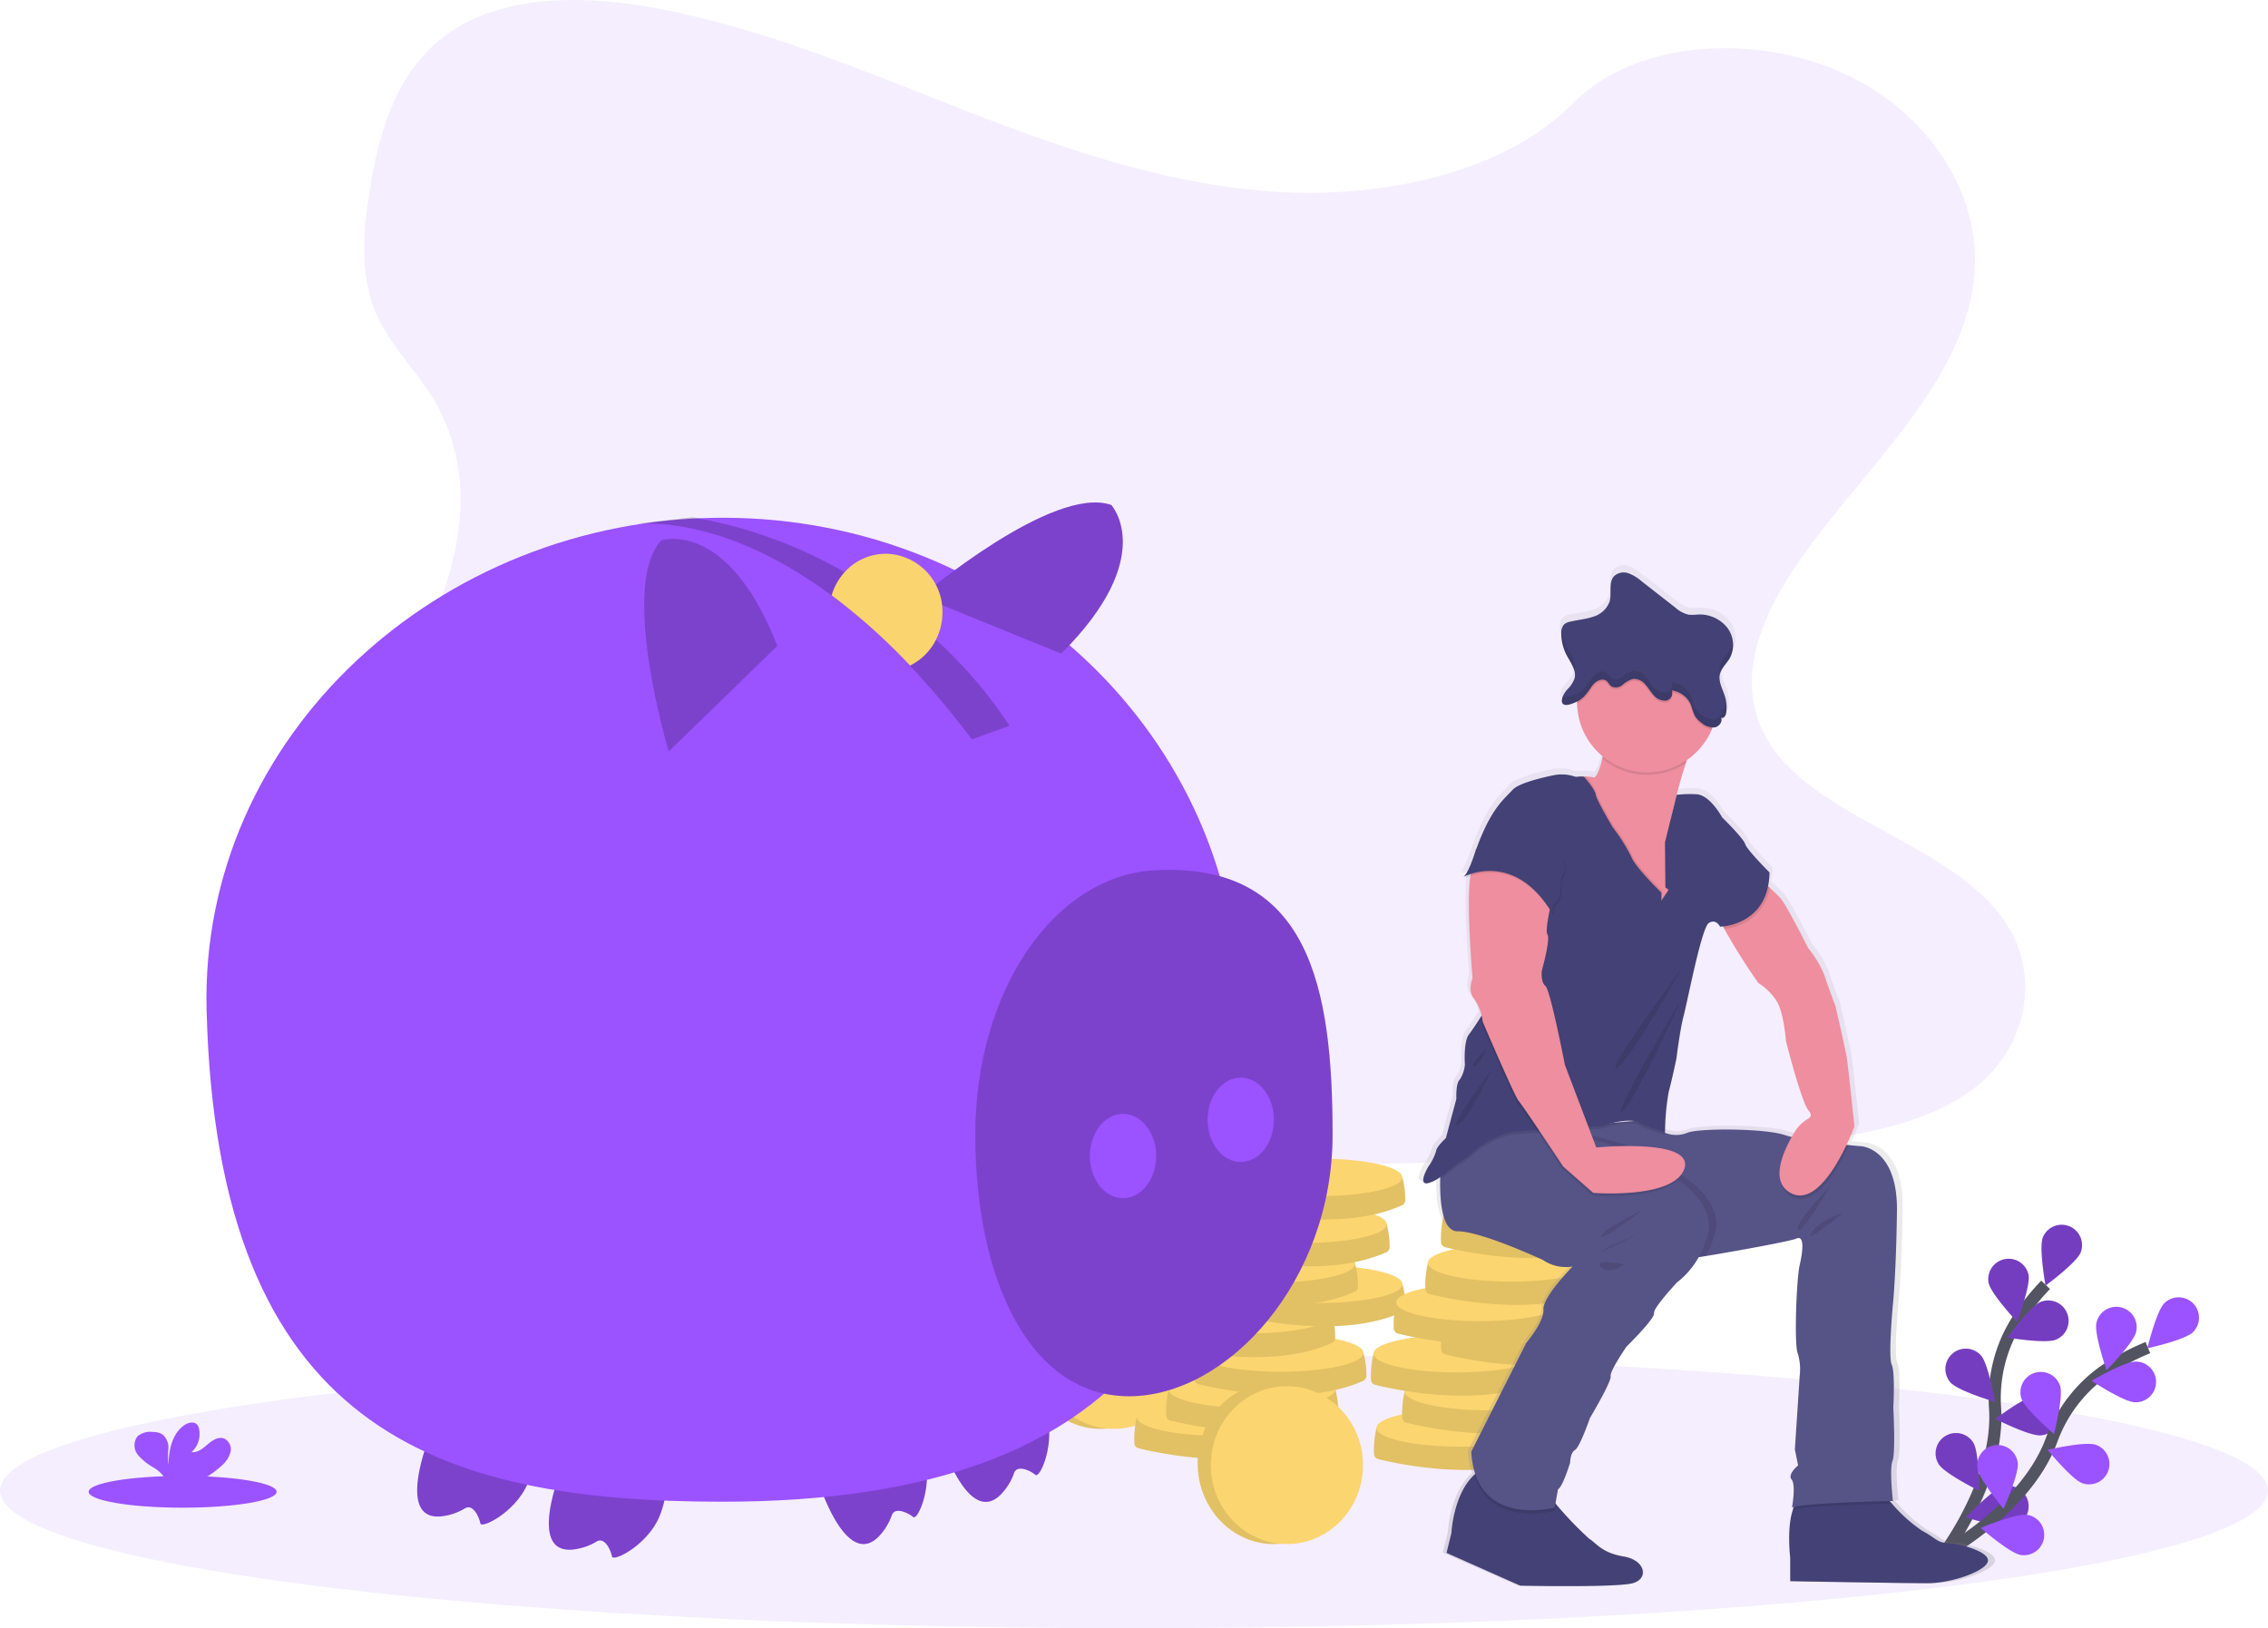 <svg id="undraw_Savings_dwkw" xmlns="http://www.w3.org/2000/svg" xmlns:xlink="http://www.w3.org/1999/xlink" width="374.51" height="268.93" viewBox="0 0 374.51 268.93">
  <defs>
    <linearGradient id="linear-gradient" x1="0.5" y1="1" x2="0.5" gradientUnits="objectBoundingBox">
      <stop offset="0" stop-color="gray" stop-opacity="0.251"/>
      <stop offset="0.535" stop-color="gray" stop-opacity="0.122"/>
      <stop offset="1" stop-color="gray" stop-opacity="0.102"/>
    </linearGradient>
  </defs>
  <ellipse id="Ellipse_31" data-name="Ellipse 31" cx="187.255" cy="22.73" rx="187.255" ry="22.73" transform="translate(0 223.471)" fill="#9b52ff" opacity="0.1"/>
  <path id="Path_582" data-name="Path 582" d="M997.486,726.994s9.753-12.41,8.964-24.724a23.913,23.913,0,0,1,3.764-14.652,40.221,40.221,0,0,1,4.583-5.754" transform="translate(-677.007 -469.652)" fill="none" stroke="#535461" stroke-miterlimit="10" stroke-width="2"/>
  <path id="Path_583" data-name="Path 583" d="M1047.443,654.451c-.688,1.724.439,7.967.439,7.967s5.115-3.753,5.8-5.476a3.36,3.36,0,0,0-6.241-2.49Z" transform="translate(-710.104 -450.081)" fill="#9b52ff"/>
  <path id="Path_584" data-name="Path 584" d="M1020.951,673.066c.36,1.82,4.7,6.449,4.7,6.449s2.254-5.93,1.894-7.75a3.36,3.36,0,0,0-6.592,1.3Z" transform="translate(-692.579 -461.199)" fill="#9b52ff"/>
  <path id="Path_585" data-name="Path 585" d="M1000.617,718.971c1.229,1.39,7.311,3.2,7.311,3.2s-1.048-6.257-2.277-7.647a3.36,3.36,0,1,0-5.034,4.452Z" transform="translate(-678.529 -490.628)" fill="#9b52ff"/>
  <path id="Path_586" data-name="Path 586" d="M995.435,760.182c.977,1.578,6.666,4.385,6.666,4.385s.024-6.344-.952-7.922a3.36,3.36,0,1,0-5.714,3.537Z" transform="translate(-675.307 -518.357)" fill="#9b52ff"/>
  <path id="Path_587" data-name="Path 587" d="M1038.455,696.272c-1.715.708-7.971-.346-7.971-.346s3.693-5.158,5.408-5.866a3.36,3.36,0,1,1,2.563,6.212Z" transform="translate(-698.966 -475.002)" fill="#9b52ff"/>
  <path id="Path_588" data-name="Path 588" d="M1031.939,742.841c-1.849.162-7.5-2.715-7.5-2.715s5.067-3.817,6.916-3.979a3.36,3.36,0,1,1,.587,6.694Z" transform="translate(-694.942 -505.766)" fill="#9b52ff"/>
  <path id="Path_589" data-name="Path 589" d="M1017.726,787.768c-1.795.472-7.853-1.409-7.853-1.409s4.349-4.618,6.144-5.09a3.36,3.36,0,0,1,1.709,6.5Z" transform="translate(-685.25 -535.729)" fill="#9b52ff"/>
  <path id="Path_590" data-name="Path 590" d="M1047.443,654.451c-.688,1.724.439,7.967.439,7.967s5.115-3.753,5.8-5.476a3.36,3.36,0,0,0-6.241-2.49Z" transform="translate(-710.104 -450.081)" opacity="0.25"/>
  <path id="Path_591" data-name="Path 591" d="M1020.951,673.066c.36,1.82,4.7,6.449,4.7,6.449s2.254-5.93,1.894-7.75a3.36,3.36,0,0,0-6.592,1.3Z" transform="translate(-692.579 -461.199)" opacity="0.25"/>
  <path id="Path_592" data-name="Path 592" d="M1000.617,718.971c1.229,1.39,7.311,3.2,7.311,3.2s-1.048-6.257-2.277-7.647a3.36,3.36,0,1,0-5.034,4.452Z" transform="translate(-678.529 -490.628)" opacity="0.25"/>
  <path id="Path_593" data-name="Path 593" d="M995.435,760.182c.977,1.578,6.666,4.385,6.666,4.385s.024-6.344-.952-7.922a3.36,3.36,0,1,0-5.714,3.537Z" transform="translate(-675.307 -518.357)" opacity="0.25"/>
  <path id="Path_594" data-name="Path 594" d="M1038.455,696.272c-1.715.708-7.971-.346-7.971-.346s3.693-5.158,5.408-5.866a3.36,3.36,0,1,1,2.563,6.212Z" transform="translate(-698.966 -475.002)" opacity="0.25"/>
  <path id="Path_595" data-name="Path 595" d="M1031.939,742.841c-1.849.162-7.5-2.715-7.5-2.715s5.067-3.817,6.916-3.979a3.36,3.36,0,1,1,.587,6.694Z" transform="translate(-694.942 -505.766)" opacity="0.25"/>
  <path id="Path_596" data-name="Path 596" d="M1017.726,787.768c-1.795.472-7.853-1.409-7.853-1.409s4.349-4.618,6.144-5.09a3.36,3.36,0,0,1,1.709,6.5Z" transform="translate(-685.25 -535.729)" opacity="0.25"/>
  <path id="Path_597" data-name="Path 597" d="M997.733,747.1s13.945-7.394,18.214-18.97a23.915,23.915,0,0,1,9.378-11.87,40.208,40.208,0,0,1,6.521-3.4" transform="translate(-677.171 -490.279)" fill="none" stroke="#535461" stroke-miterlimit="10" stroke-width="2"/>
  <path id="Path_598" data-name="Path 598" d="M1102.255,689.2c-1.327,1.3-2.827,7.461-2.827,7.461s6.2-1.358,7.524-2.655a3.36,3.36,0,1,0-4.7-4.806Z" transform="translate(-744.846 -473.96)" fill="#9b52ff"/>
  <path id="Path_599" data-name="Path 599" d="M1074.195,695.492c-.409,1.81,1.682,7.8,1.682,7.8s4.464-4.508,4.873-6.318a3.36,3.36,0,1,0-6.554-1.481Z" transform="translate(-728.019 -476.977)" fill="#9b52ff"/>
  <path id="Path_600" data-name="Path 600" d="M1036.942,729.218c.561,1.769,5.389,5.884,5.389,5.884s1.577-6.145,1.017-7.914a3.36,3.36,0,0,0-6.406,2.03Z" transform="translate(-703.159 -498.252)" fill="#9b52ff"/>
  <path id="Path_601" data-name="Path 601" d="M1015.506,764.8c.254,1.838,4.317,6.71,4.317,6.71s2.593-5.79,2.339-7.628a3.36,3.36,0,1,0-6.657.918Z" transform="translate(-688.977 -522.299)" fill="#9b52ff"/>
  <path id="Path_602" data-name="Path 602" d="M1079.082,726.488c-1.855-.048-7.147-3.547-7.147-3.547s5.466-3.219,7.321-3.171a3.36,3.36,0,1,1-.174,6.717Z" transform="translate(-726.551 -494.876)" fill="#9b52ff"/>
  <path id="Path_603" data-name="Path 603" d="M1055.97,766.905c-1.756-.6-5.758-5.523-5.758-5.523s6.179-1.436,7.935-.835a3.36,3.36,0,1,1-2.176,6.358Z" transform="translate(-712.094 -521.915)" fill="#9b52ff"/>
  <path id="Path_604" data-name="Path 604" d="M1023.8,802.019c-1.832-.3-6.609-4.47-6.609-4.47s5.848-2.46,7.68-2.164a3.36,3.36,0,0,1-1.071,6.634Z" transform="translate(-690.117 -545.18)" fill="#9b52ff"/>
  <path id="Path_605" data-name="Path 605" d="M345.292,80.4c-18.511-.642-36.141-6.607-52.977-13.133S258.8,53.506,240.737,50.047c-11.621-2.224-24.91-2.539-34.274,3.681-9.01,5.985-11.922,16.317-13.487,25.9-1.178,7.212-1.87,14.8,1.357,21.555,2.24,4.688,6.218,8.628,8.969,13.118,9.572,15.624,2.806,34.89-7.567,50.145-4.866,7.156-10.51,13.983-14.264,21.6s-5.492,16.346-2.207,24.117c3.256,7.7,11.016,13.488,19.421,17.557,17.072,8.264,37.189,10.63,56.806,11.969,43.424,2.965,87.081,1.682,130.62.4,16.113-.476,32.3-.958,48.148-3.445,8.8-1.381,17.89-3.573,24.281-8.865,8.113-6.718,10.123-18.094,4.687-26.518-9.118-14.13-34.33-17.64-40.7-32.8-3.508-8.347.095-17.645,5.193-25.386,10.937-16.607,29.268-31.176,30.234-50.157.663-13.037-8.149-26.093-21.775-32.261C421.894,54.185,402.089,55,391.552,65.7,380.7,76.722,361.636,80.963,345.292,80.4Z" transform="translate(-131.856 -48.59)" fill="#9b52ff" opacity="0.1"/>
  <ellipse id="Ellipse_32" data-name="Ellipse 32" cx="12.564" cy="13.336" rx="12.564" ry="13.336" transform="translate(169.185 209.334)" fill="#fbd56f"/>
  <ellipse id="Ellipse_33" data-name="Ellipse 33" cx="12.564" cy="13.336" rx="12.564" ry="13.336" transform="translate(169.185 209.334)" opacity="0.1"/>
  <ellipse id="Ellipse_34" data-name="Ellipse 34" cx="12.564" cy="13.039" rx="12.564" ry="13.039" transform="translate(171.356 209.928)" fill="#fbd56f"/>
  <path id="Path_606" data-name="Path 606" d="M601.758,747.294l-1.307-.728a15.829,15.829,0,0,0-.411,4.369.906.906,0,0,0,.681.782c3.006.747,17.335,3.928,27.189-.553a.9.9,0,0,0,.524-.727,13.536,13.536,0,0,0-.478-3.872C627.588,745.6,601.758,747.294,601.758,747.294Z" transform="translate(-412.724 -512.511)" fill="#fbd56f"/>
  <path id="Path_607" data-name="Path 607" d="M601.758,747.294l-1.307-.728a15.829,15.829,0,0,0-.411,4.369.906.906,0,0,0,.681.782c3.006.747,17.335,3.928,27.189-.553a.9.9,0,0,0,.524-.727,13.536,13.536,0,0,0-.478-3.872C627.588,745.6,601.758,747.294,601.758,747.294Z" transform="translate(-412.724 -512.511)" opacity="0.1"/>
  <ellipse id="Ellipse_35" data-name="Ellipse 35" cx="13.752" cy="3.1" rx="13.752" ry="3.1" transform="translate(187.727 230.956)" fill="#fbd56f"/>
  <path id="Path_608" data-name="Path 608" d="M617.464,733.622l-1.307-.728a15.832,15.832,0,0,0-.411,4.369.906.906,0,0,0,.68.782c3.006.747,17.335,3.927,27.189-.553a.9.9,0,0,0,.524-.727,13.537,13.537,0,0,0-.478-3.872C643.293,731.928,617.464,733.622,617.464,733.622Z" transform="translate(-423.168 -503.412)" fill="#fbd56f"/>
  <path id="Path_609" data-name="Path 609" d="M617.464,733.622l-1.307-.728a15.832,15.832,0,0,0-.411,4.369.906.906,0,0,0,.68.782c3.006.747,17.335,3.927,27.189-.553a.9.9,0,0,0,.524-.727,13.537,13.537,0,0,0-.478-3.872C643.293,731.928,617.464,733.622,617.464,733.622Z" transform="translate(-423.168 -503.412)" opacity="0.1"/>
  <ellipse id="Ellipse_36" data-name="Ellipse 36" cx="13.752" cy="3.1" rx="13.752" ry="3.1" transform="translate(192.989 226.382)" fill="#fbd56f"/>
  <path id="Path_610" data-name="Path 610" d="M631.349,715.653l-1.307-.728a15.83,15.83,0,0,0-.411,4.369.905.905,0,0,0,.68.782c3.006.747,17.335,3.927,27.189-.553a.9.9,0,0,0,.524-.727,13.536,13.536,0,0,0-.478-3.872C657.178,713.959,631.349,715.653,631.349,715.653Z" transform="translate(-432.401 -491.455)" fill="#fbd56f"/>
  <path id="Path_611" data-name="Path 611" d="M631.349,715.653l-1.307-.728a15.83,15.83,0,0,0-.411,4.369.905.905,0,0,0,.68.782c3.006.747,17.335,3.927,27.189-.553a.9.9,0,0,0,.524-.727,13.536,13.536,0,0,0-.478-3.872C657.178,713.959,631.349,715.653,631.349,715.653Z" transform="translate(-432.401 -491.455)" opacity="0.1"/>
  <ellipse id="Ellipse_37" data-name="Ellipse 37" cx="13.752" cy="3.1" rx="13.752" ry="3.1" transform="translate(197.641 220.371)" fill="#fbd56f"/>
  <path id="Path_612" data-name="Path 612" d="M615.973,696.948l-1.307-.728a15.832,15.832,0,0,0-.411,4.369.906.906,0,0,0,.681.782c3.006.747,17.335,3.928,27.189-.553a.9.9,0,0,0,.524-.727,13.536,13.536,0,0,0-.478-3.872C641.8,695.254,615.973,696.948,615.973,696.948Z" transform="translate(-422.176 -479.007)" fill="#fbd56f"/>
  <path id="Path_613" data-name="Path 613" d="M615.973,696.948l-1.307-.728a15.832,15.832,0,0,0-.411,4.369.906.906,0,0,0,.681.782c3.006.747,17.335,3.928,27.189-.553a.9.9,0,0,0,.524-.727,13.536,13.536,0,0,0-.478-3.872C641.8,695.254,615.973,696.948,615.973,696.948Z" transform="translate(-422.176 -479.007)" opacity="0.1"/>
  <ellipse id="Ellipse_38" data-name="Ellipse 38" cx="13.752" cy="3.1" rx="13.752" ry="3.1" transform="translate(192.489 214.046)" fill="#fbd56f"/>
  <path id="Path_614" data-name="Path 614" d="M650.564,681.937l-1.307-.728a15.835,15.835,0,0,0-.411,4.369.906.906,0,0,0,.681.782c3.006.747,17.335,3.928,27.189-.553a.9.9,0,0,0,.524-.727,13.536,13.536,0,0,0-.478-3.872C676.393,680.242,650.564,681.937,650.564,681.937Z" transform="translate(-445.178 -469.087)" fill="#fbd56f"/>
  <path id="Path_615" data-name="Path 615" d="M650.564,681.937l-1.307-.728a15.835,15.835,0,0,0-.411,4.369.906.906,0,0,0,.681.782c3.006.747,17.335,3.928,27.189-.553a.9.9,0,0,0,.524-.727,13.536,13.536,0,0,0-.478-3.872C676.393,680.242,650.564,681.937,650.564,681.937Z" transform="translate(-445.178 -469.087)" opacity="0.1"/>
  <ellipse id="Ellipse_39" data-name="Ellipse 39" cx="13.752" cy="3.1" rx="13.752" ry="3.1" transform="translate(204.078 209.017)" fill="#fbd56f"/>
  <path id="Path_616" data-name="Path 616" d="M627.192,671.847l-1.307-.728a15.829,15.829,0,0,0-.411,4.369.906.906,0,0,0,.681.782c3.006.747,17.335,3.927,27.189-.553a.9.9,0,0,0,.524-.727,13.536,13.536,0,0,0-.478-3.872C653.021,670.153,627.192,671.847,627.192,671.847Z" transform="translate(-429.637 -462.377)" fill="#fbd56f"/>
  <path id="Path_617" data-name="Path 617" d="M627.192,671.847l-1.307-.728a15.829,15.829,0,0,0-.411,4.369.906.906,0,0,0,.681.782c3.006.747,17.335,3.927,27.189-.553a.9.9,0,0,0,.524-.727,13.536,13.536,0,0,0-.478-3.872C653.021,670.153,627.192,671.847,627.192,671.847Z" transform="translate(-429.637 -462.377)" opacity="0.1"/>
  <ellipse id="Ellipse_40" data-name="Ellipse 40" cx="13.752" cy="3.1" rx="13.752" ry="3.1" transform="translate(196.248 205.637)" fill="#fbd56f"/>
  <path id="Path_618" data-name="Path 618" d="M642.8,652.369l-1.307-.728a15.83,15.83,0,0,0-.411,4.369.906.906,0,0,0,.681.782c3.006.747,17.335,3.927,27.189-.553a.9.9,0,0,0,.524-.727,13.536,13.536,0,0,0-.478-3.872C668.625,650.675,642.8,652.369,642.8,652.369Z" transform="translate(-440.013 -449.424)" fill="#fbd56f"/>
  <path id="Path_619" data-name="Path 619" d="M642.8,652.369l-1.307-.728a15.83,15.83,0,0,0-.411,4.369.906.906,0,0,0,.681.782c3.006.747,17.335,3.927,27.189-.553a.9.9,0,0,0,.524-.727,13.536,13.536,0,0,0-.478-3.872C668.625,650.675,642.8,652.369,642.8,652.369Z" transform="translate(-440.013 -449.424)" opacity="0.1"/>
  <ellipse id="Ellipse_41" data-name="Ellipse 41" cx="13.752" cy="3.1" rx="13.752" ry="3.1" transform="translate(201.476 199.112)" fill="#fbd56f"/>
  <path id="Path_620" data-name="Path 620" d="M650.493,629.249l-1.307-.728a15.83,15.83,0,0,0-.411,4.369.905.905,0,0,0,.681.782c3.006.747,17.335,3.927,27.189-.553a.9.9,0,0,0,.524-.727,13.536,13.536,0,0,0-.478-3.872C676.322,627.555,650.493,629.249,650.493,629.249Z" transform="translate(-445.131 -434.049)" fill="#fbd56f"/>
  <path id="Path_621" data-name="Path 621" d="M650.493,629.249l-1.307-.728a15.83,15.83,0,0,0-.411,4.369.905.905,0,0,0,.681.782c3.006.747,17.335,3.927,27.189-.553a.9.9,0,0,0,.524-.727,13.536,13.536,0,0,0-.478-3.872C676.322,627.555,650.493,629.249,650.493,629.249Z" transform="translate(-445.131 -434.049)" opacity="0.1"/>
  <ellipse id="Ellipse_42" data-name="Ellipse 42" cx="13.752" cy="3.1" rx="13.752" ry="3.1" transform="translate(204.054 191.367)" fill="#fbd56f"/>
  <path id="Path_622" data-name="Path 622" d="M719.887,752.656l-1.307-.728a15.832,15.832,0,0,0-.411,4.369.906.906,0,0,0,.68.782c3.006.747,17.335,3.927,27.189-.553a.9.9,0,0,0,.524-.727,13.536,13.536,0,0,0-.478-3.872C745.717,750.962,719.887,752.656,719.887,752.656Z" transform="translate(-491.277 -516.079)" fill="#fbd56f"/>
  <path id="Path_623" data-name="Path 623" d="M719.887,752.656l-1.307-.728a15.832,15.832,0,0,0-.411,4.369.906.906,0,0,0,.68.782c3.006.747,17.335,3.927,27.189-.553a.9.9,0,0,0,.524-.727,13.536,13.536,0,0,0-.478-3.872C745.717,750.962,719.887,752.656,719.887,752.656Z" transform="translate(-491.277 -516.079)" opacity="0.1"/>
  <ellipse id="Ellipse_43" data-name="Ellipse 43" cx="13.752" cy="3.1" rx="13.752" ry="3.1" transform="translate(227.303 232.749)" fill="#fbd56f"/>
  <path id="Path_624" data-name="Path 624" d="M733.772,734.687l-1.307-.728a15.829,15.829,0,0,0-.411,4.369.905.905,0,0,0,.681.782c3.006.747,17.335,3.928,27.189-.553a.9.9,0,0,0,.524-.727,13.541,13.541,0,0,0-.478-3.872C759.6,732.993,733.772,734.687,733.772,734.687Z" transform="translate(-500.51 -504.121)" fill="#fbd56f"/>
  <path id="Path_625" data-name="Path 625" d="M733.772,734.687l-1.307-.728a15.829,15.829,0,0,0-.411,4.369.905.905,0,0,0,.681.782c3.006.747,17.335,3.928,27.189-.553a.9.9,0,0,0,.524-.727,13.541,13.541,0,0,0-.478-3.872C759.6,732.993,733.772,734.687,733.772,734.687Z" transform="translate(-500.51 -504.121)" opacity="0.1"/>
  <ellipse id="Ellipse_44" data-name="Ellipse 44" cx="13.752" cy="3.1" rx="13.752" ry="3.1" transform="translate(231.954 226.738)" fill="#fbd56f"/>
  <path id="Path_626" data-name="Path 626" d="M718.4,715.982l-1.307-.728a15.828,15.828,0,0,0-.412,4.369.906.906,0,0,0,.681.782c3.006.747,17.335,3.927,27.189-.553a.9.9,0,0,0,.524-.727,13.536,13.536,0,0,0-.478-3.872C744.225,714.287,718.4,715.982,718.4,715.982Z" transform="translate(-490.285 -491.673)" fill="#fbd56f"/>
  <path id="Path_627" data-name="Path 627" d="M718.4,715.982l-1.307-.728a15.828,15.828,0,0,0-.412,4.369.906.906,0,0,0,.681.782c3.006.747,17.335,3.927,27.189-.553a.9.9,0,0,0,.524-.727,13.536,13.536,0,0,0-.478-3.872C744.225,714.287,718.4,715.982,718.4,715.982Z" transform="translate(-490.285 -491.673)" opacity="0.1"/>
  <ellipse id="Ellipse_45" data-name="Ellipse 45" cx="13.752" cy="3.1" rx="13.752" ry="3.1" transform="translate(226.803 220.481)" fill="#fbd56f"/>
  <path id="Path_628" data-name="Path 628" d="M752.987,700.971l-1.307-.728a15.83,15.83,0,0,0-.411,4.369.906.906,0,0,0,.681.782c3.006.747,17.335,3.927,27.189-.553a.9.9,0,0,0,.524-.727,13.535,13.535,0,0,0-.478-3.872C778.816,699.276,752.987,700.971,752.987,700.971Z" transform="translate(-513.288 -481.684)" fill="#fbd56f"/>
  <path id="Path_629" data-name="Path 629" d="M752.987,700.971l-1.307-.728a15.83,15.83,0,0,0-.411,4.369.906.906,0,0,0,.681.782c3.006.747,17.335,3.927,27.189-.553a.9.9,0,0,0,.524-.727,13.535,13.535,0,0,0-.478-3.872C778.816,699.276,752.987,700.971,752.987,700.971Z" transform="translate(-513.288 -481.684)" opacity="0.1"/>
  <ellipse id="Ellipse_46" data-name="Ellipse 46" cx="13.752" cy="3.1" rx="13.752" ry="3.1" transform="translate(238.392 215.459)" fill="#fbd56f"/>
  <path id="Path_630" data-name="Path 630" d="M729.616,690.881l-1.307-.728a15.831,15.831,0,0,0-.411,4.369.905.905,0,0,0,.681.782c3.006.747,17.335,3.927,27.189-.553a.9.9,0,0,0,.524-.727,13.537,13.537,0,0,0-.478-3.872C755.445,689.187,729.616,690.881,729.616,690.881Z" transform="translate(-497.747 -475.035)" fill="#fbd56f"/>
  <path id="Path_631" data-name="Path 631" d="M729.616,690.881l-1.307-.728a15.831,15.831,0,0,0-.411,4.369.905.905,0,0,0,.681.782c3.006.747,17.335,3.927,27.189-.553a.9.9,0,0,0,.524-.727,13.537,13.537,0,0,0-.478-3.872C755.445,689.187,729.616,690.881,729.616,690.881Z" transform="translate(-497.747 -475.035)" opacity="0.1"/>
  <ellipse id="Ellipse_47" data-name="Ellipse 47" cx="13.752" cy="3.1" rx="13.752" ry="3.1" transform="translate(230.562 212.013)" fill="#fbd56f"/>
  <path id="Path_632" data-name="Path 632" d="M745.219,671.4l-1.307-.728a15.83,15.83,0,0,0-.411,4.369.906.906,0,0,0,.681.782c3.006.747,17.335,3.927,27.189-.553a.9.9,0,0,0,.524-.727,13.536,13.536,0,0,0-.478-3.872C771.049,669.709,745.219,671.4,745.219,671.4Z" transform="translate(-508.123 -462.082)" fill="#fbd56f"/>
  <path id="Path_633" data-name="Path 633" d="M745.219,671.4l-1.307-.728a15.83,15.83,0,0,0-.411,4.369.906.906,0,0,0,.681.782c3.006.747,17.335,3.927,27.189-.553a.9.9,0,0,0,.524-.727,13.536,13.536,0,0,0-.478-3.872C771.049,669.709,745.219,671.4,745.219,671.4Z" transform="translate(-508.123 -462.082)" opacity="0.1"/>
  <ellipse id="Ellipse_48" data-name="Ellipse 48" cx="13.752" cy="3.1" rx="13.752" ry="3.1" transform="translate(235.79 205.488)" fill="#fbd56f"/>
  <path id="Path_634" data-name="Path 634" d="M752.916,648.283l-1.307-.728a15.831,15.831,0,0,0-.411,4.369.905.905,0,0,0,.681.782c3.006.747,17.335,3.927,27.189-.553a.9.9,0,0,0,.524-.727,13.536,13.536,0,0,0-.478-3.872C778.745,646.589,752.916,648.283,752.916,648.283Z" transform="translate(-513.241 -446.707)" fill="#fbd56f"/>
  <path id="Path_635" data-name="Path 635" d="M752.916,648.283l-1.307-.728a15.831,15.831,0,0,0-.411,4.369.905.905,0,0,0,.681.782c3.006.747,17.335,3.927,27.189-.553a.9.9,0,0,0,.524-.727,13.536,13.536,0,0,0-.478-3.872C778.745,646.589,752.916,648.283,752.916,648.283Z" transform="translate(-513.241 -446.707)" opacity="0.1"/>
  <ellipse id="Ellipse_49" data-name="Ellipse 49" cx="13.752" cy="3.1" rx="13.752" ry="3.1" transform="translate(238.368 197.743)" fill="#fbd56f"/>
  <path id="Path_636" data-name="Path 636" d="M828.224,488.052c-1.914-.068-1.982-.81-4.444-2.091a25.5,25.5,0,0,1-5.071-4.515q-.189-.2-.366-.4l.652-.013s-.615-5.4-.068-6.679.137-8.9.137-8.9.342-5.8-.273-7.151.205-9.984.205-9.984.547-5.127.684-15.583-6.016-10.794-6.016-10.794-.82-.063-2.066-.182l-.373-.036c.807-1.689,1.277-2.953,1.277-2.953s-1.026-9.782-1.3-11.468-1.914-8.635-1.914-8.635-1.162-2.968-1.846-5.06a17.075,17.075,0,0,0-2.734-4.52s-3.692-7.286-4.717-8.365c-.476-.5-1.143-1.132-1.721-1.665l-.3-.276a12.211,12.211,0,0,0,.245-2.309s-3.828-3.778-4.1-4.722-3.9-4.452-3.9-4.452-2.051-3.778-4.375-3.845a18.963,18.963,0,0,0-3.292.1c.477-1.767,1.042-3.618,1.549-5.207.056-.177.112-.35.167-.52a11.708,11.708,0,0,0,4.2-5.08c.049-.11.092-.22.136-.331.025,0,.049,0,.074,0a1.842,1.842,0,0,0,.288-.026c.765-.131,1.413-1,1.06-1.678a.25.25,0,0,0,.223.123c.255-.009.566-.377.626-.7.01-.056.016-.113.025-.17s.022-.141.031-.212.013-.133.018-.2.011-.138.015-.207.005-.129.006-.194,0-.149,0-.223,0-.119,0-.178c0-.09-.012-.181-.02-.271,0-.037,0-.074-.008-.111v.005a6.063,6.063,0,0,0-.22-1.088c-.378-1.254-1.17-2.5-.865-3.77,0-.014.009-.026.013-.04v0c.254-.988,1.109-1.706,1.632-2.588.05-.084.094-.171.137-.258.008-.016.017-.031.025-.047.031-.066.058-.133.086-.2.018-.043.037-.086.054-.129.022-.059.04-.119.059-.178s.036-.108.051-.163.027-.106.039-.16.031-.129.043-.194c.009-.047.016-.094.023-.14.011-.074.022-.147.03-.222,0-.04.007-.08.01-.121.007-.083.011-.166.013-.249q0-.05,0-.1,0-.136-.007-.273c0-.027,0-.055,0-.082-.007-.1-.017-.193-.03-.29,0-.014,0-.028,0-.042v0a4.861,4.861,0,0,0-.979-2.325,5.992,5.992,0,0,0-4.921-2.128,8.248,8.248,0,0,1-1.547.029,5.112,5.112,0,0,1-2.268-1.2l-5.726-4.411a7.066,7.066,0,0,0-2.165-1.287,2.417,2.417,0,0,0-2.378.429c-1.072,1.058-.391,2.879-.821,4.314a4.19,4.19,0,0,1-2.815,2.5c-1.242.42-2.572.512-3.849.816a2.124,2.124,0,0,0-1.03.473,1.992,1.992,0,0,0-.448,1.434,7.734,7.734,0,0,0,.889,3.648c.241.458.534.921.791,1.39l.062.116c.029.054.058.108.085.162q.067.132.127.264c.017.038.033.076.049.115q.04.094.076.188c.015.04.03.08.044.12.026.074.049.148.07.222a2.469,2.469,0,0,1,.037,1.345,5,5,0,0,1-1.262,1.85,3.6,3.6,0,0,0-.844,1.564l0,.013a1.259,1.259,0,0,0-.015.412c0,.017,0,.034.008.051a.723.723,0,0,0,.025.09.663.663,0,0,0,.027.063.587.587,0,0,0,.036.07.538.538,0,0,0,.087.1.573.573,0,0,0,.048.036.579.579,0,0,0,.088.054c.019.009.038.018.058.026a.81.81,0,0,0,.14.038c.013,0,.025.007.039.009a1.287,1.287,0,0,0,.22.009l.066,0a2.1,2.1,0,0,0,.21-.027l.077-.014c.1-.021.206-.046.323-.083a7.238,7.238,0,0,0,1.117-.442c0,.041,0,.082,0,.123,0,.071,0,.145.007.216a11.367,11.367,0,0,0,.738,3.869,11.687,11.687,0,0,0,3.565,4.926q-.03.175-.065.351c-.33,1.618-1.019,3.241-1.444,3.115a5.8,5.8,0,0,0-1.267-.139c-.129,0-.254-.006-.373-.006h0a5.051,5.051,0,0,0-1.162,0,1.26,1.26,0,0,1-.509-.07,6.934,6.934,0,0,0-3.416-.192c-2.364.484-5.96,1.371-6.946,2.431-1.5,1.619-3.692,3.171-6.153,9.917,0,0-1.231,4.115-2.188,4.655a6.4,6.4,0,0,1,.649-.292,1.733,1.733,0,0,1-.513.562,7.551,7.551,0,0,1,1.077-.449c-.747,4.4.359,16.968.359,16.968s-.889,2.168.273,3.45a6.5,6.5,0,0,1,1.258,2.79l-.168.262h0c-.615.954-1.438,2.2-1.979,2.883-.957,1.214-.684,5.06-.684,5.06a5.354,5.354,0,0,1-.889,2.5c-.684.675-.547,3.171-.547,3.171l-1.777,6.544s-1.641,1.484-1.641,2.159a8.866,8.866,0,0,1-1.3,2.564s-1.983,3.238,0,2.766a6.221,6.221,0,0,0,2-1.006v.048q0,.178-.007.362c-.056,3.527.328,8.489,2.929,8.489,4.034,0,14.425,4.79,14.425,4.79a6.969,6.969,0,0,0,4.991,1.079s-5.059,5.06-4.922,7.151-2.871,5.532-2.871,5.532l-9.3,18.147a13.92,13.92,0,0,0,.666,3.72c-.044.039-.09.075-.133.115-3.573,3.264-3.883,9.725-3.883,9.725l-.82,3.306,12.442,5.464s16.134.337,18.937-.4,2.188-3.845-1.5-4.452-4.58-2.226-5.811-2.968a58.321,58.321,0,0,1-5.607-5.787l-.081-.091.424-2.353c.82-.4,2.051-4.452,2.051-4.452s0-1.619.82-2.091,2.53-5.329,2.53-5.329,3.692-6.139,3.487-6.948,2.666-4.925,2.666-4.925,4.854-4.722,4.649-5.566,3.9-5.161,3.9-5.161a13.689,13.689,0,0,0,3.63-4.18c.369-.059.766-.123,1.184-.193,5.368-.88,14.288-2.47,15.285-2.913,1.367-.607,1.094,2.091.547,4.385s-.957,13.29-.342,14.706a8.859,8.859,0,0,1,.342,3.71l-.82,12.345L803,475.1s-1.846,1.484-1.094,2.361.068,4.655.068,4.655c.065-.024.141-.047.227-.07-.066.148-.128.3-.185.46-1.06,3.021-.452,7.975-.452,7.975v3.913s18.937.337,23.107.337,9.913-2.024,10.255-3.643S830.138,488.119,828.224,488.052Zm-53.861-70.23-1.241.1A10.308,10.308,0,0,1,774.363,417.822Zm7.563-51.781c.174-.78.385-1.62.617-2.481Zm2.339,53.673a5.019,5.019,0,0,1-3.683,0l-.008,0a39.09,39.09,0,0,1,.615-6.679c.547-1.956,1.3-5.532,1.3-5.532a72.419,72.419,0,0,1,1.23-7.151c.615-2.226,3.008-14.639,4.239-15.449a1.3,1.3,0,0,1,1.914.607s.184,0,.492-.038q.087.194.2.413a101.572,101.572,0,0,0,5.739,9,9.859,9.859,0,0,1,3.145,3.1c1.162,1.956,1.5,6.544,1.5,6.544s2.6,10.187,3.828,11.6c.615.708.342,1.131-.085,1.375a6.056,6.056,0,0,0-2.158,1.993c-.175.278-.36.583-.549.908-.47-.109-.892-.222-1.242-.34C797.392,418.949,786.111,418.9,784.265,419.714Z" transform="translate(-505.502 -233.23)" fill="url(#linear-gradient)"/>
  <path id="Path_637" data-name="Path 637" d="M922.812,794.106v3.88s18.53.334,22.611.334,9.7-2.007,10.034-3.612-4.683-2.943-6.556-3.01-1.94-.8-4.348-2.074a25.062,25.062,0,0,1-4.962-4.477c-1.187-1.294-2.062-2.347-2.062-2.347s-9.968-.2-12.844,1.4a3.48,3.48,0,0,0-1.43,1.992C922.218,789.193,922.812,794.106,922.812,794.106Z" transform="translate(-627.2 -536.817)" fill="#434175"/>
  <path id="Path_638" data-name="Path 638" d="M924.472,786.2c2.09-.727,14.325-1.009,16.336-1.05-1.187-1.294-2.062-2.347-2.062-2.347s-9.967-.2-12.844,1.4A3.48,3.48,0,0,0,924.472,786.2Z" transform="translate(-628.507 -536.817)" opacity="0.1"/>
  <path id="Path_639" data-name="Path 639" d="M763.77,602.717l1.081.653.405.245c.44.266.969.583,1.572.947,8.408,5.067,31.342,18.8,32.6,18.692.329-.028,1.318-.177,2.682-.4.361-.059.749-.122,1.159-.191,5.253-.872,13.981-2.45,14.957-2.889,1.338-.6,1.07,2.074.535,4.348s-.937,13.178-.334,14.583a8.9,8.9,0,0,1,.334,3.679l-.8,12.242.535,2.609s-1.806,1.472-1.07,2.341.067,4.616.067,4.616c2.141-.8,16.657-1.07,16.657-1.07s-.6-5.352-.067-6.623.134-8.83.134-8.83.334-5.753-.268-7.091.2-9.9.2-9.9.535-5.084.669-15.453-5.887-10.7-5.887-10.7-.8-.063-2.022-.181a89.673,89.673,0,0,1-9.012-1.243,15.032,15.032,0,0,1-1.609-.427c-3.278-1.116-14.316-1.16-16.122-.357a4.851,4.851,0,0,1-3.6,0l-.008,0-1.4-2.274-13.418,1.144-1.422.122-13.209,1.127-.909.078Z" transform="translate(-521.578 -415.2)" fill="#565387"/>
  <path id="Path_640" data-name="Path 640" d="M920.573,619.063c3.9,1.9,7.617-4.835,9.351-8.636a89.675,89.675,0,0,1-9.012-1.243C919.165,612.114,916.836,617.242,920.573,619.063Z" transform="translate(-624.59 -421.385)" opacity="0.1"/>
  <path id="Path_641" data-name="Path 641" d="M889.552,489.613a4.087,4.087,0,0,0,.472,1.308,100.909,100.909,0,0,0,5.615,8.927,9.7,9.7,0,0,1,3.077,3.077c1.137,1.94,1.472,6.489,1.472,6.489s2.542,10.1,3.746,11.506c.6.7.334,1.121-.083,1.363a5.959,5.959,0,0,0-2.111,1.976c-1.754,2.82-4.554,8.414-.615,10.334,5.352,2.609,10.369-11.065,10.369-11.065s-1-9.7-1.271-11.372-1.873-8.563-1.873-8.563-1.137-2.943-1.806-5.017a16.967,16.967,0,0,0-2.676-4.482s-3.612-7.225-4.616-8.3c-.466-.5-1.118-1.122-1.684-1.651-.654-.611-1.192-1.092-1.192-1.092S889.485,488.007,889.552,489.613Z" transform="translate(-605.278 -337.471)" fill="#ee8e9e"/>
  <path id="Path_642" data-name="Path 642" d="M753.971,784.791l12.175,5.419s15.788.334,18.53-.4,2.141-3.813-1.472-4.415-4.482-2.208-5.686-2.943a57.487,57.487,0,0,1-5.487-5.738c-.862-.979-1.47-1.687-1.47-1.687s-2.341-6.221-8.83-4.816a6.649,6.649,0,0,0-3.157,1.662c-3.5,3.236-3.8,9.644-3.8,9.644Z" transform="translate(-515.108 -528.304)" fill="#434175"/>
  <path id="Path_643" data-name="Path 643" d="M768.213,603.082l1.572.947c8.408,5.067,31.342,18.8,32.6,18.692.329-.028,1.318-.177,2.682-.4.361-.059.749-.122,1.159-.191.016-.025.031-.051.045-.076a15.372,15.372,0,0,0,1.532-3.749c1.4-5.352-5.552-9.432-5.552-9.432l-1.472-1.144c-1.672-2.816-13.714-5.479-13.714-5.479l-1.552-1.042-.828-.557-.218-.146-1.884-1.266-9.432.669-2.8,1.8-.3.19-1.039.669Z" transform="translate(-524.57 -414.759)" opacity="0.1"/>
  <path id="Path_644" data-name="Path 644" d="M767.729,771.869c2.561,8.857,13.259,5.964,13.259,5.964l.2-1.122c-.862-.979-1.47-1.687-1.47-1.687s-2.341-6.221-8.83-4.816A6.649,6.649,0,0,0,767.729,771.869Z" transform="translate(-524.276 -528.304)" opacity="0.1"/>
  <path id="Path_645" data-name="Path 645" d="M753.66,618.572c3.947,0,14.115,4.75,14.115,4.75a6.744,6.744,0,0,0,4.883,1.07s-4.95,5.017-4.817,7.091-2.81,5.485-2.81,5.485l-9.1,17.995c.669,12.777,13.781,9.232,13.781,9.232l.535-3.01c.8-.4,2.007-4.415,2.007-4.415s0-1.605.8-2.074,2.475-5.285,2.475-5.285,3.612-6.088,3.412-6.89,2.609-4.883,2.609-4.883,4.75-4.683,4.549-5.519S789.918,627,789.918,627a13.507,13.507,0,0,0,3.552-4.145A15.378,15.378,0,0,0,795,619.107c1.132-4.31-3.16-7.8-4.874-8.988-.415-.289-.678-.444-.678-.444l-1.472-1.144c-.76-1.282-3.666-2.53-6.608-3.511-2.122-.708-4.264-1.276-5.633-1.618-.906-.225-1.473-.351-1.473-.351l-1.552-1.042-.546-.367-.5-.336-1.884-1.266-4.2.3-5.235.372-2.8,1.8-1.335.859-5.229,3.361s-.138,1.287-.182,3.014c0,.134-.005.269-.008.408C750.739,613.651,751.115,618.572,753.66,618.572Z" transform="translate(-512.979 -415.2)" fill="#565387"/>
  <path id="Path_646" data-name="Path 646" d="M819.563,418.534l1.4,5.017s2.475,8.63,2.743,9.232a95.163,95.163,0,0,0,7.024,6.823c.268.134,3.8,2.141,3.8,2.141s.28-11.038.012-14.249a9.167,9.167,0,0,1,.174-2.1,79.1,79.1,0,0,1,2.4-9.048c.749-2.382,1.371-4.168,1.371-4.168s-15.654-.669-15.119.87a5.5,5.5,0,0,1-.059,2.53c-.322,1.6-1,3.214-1.413,3.089a5.6,5.6,0,0,0-1.24-.138C820.086,418.512,819.563,418.534,819.563,418.534Z" transform="translate(-558.739 -290.266)" fill="#ee8e9e"/>
  <path id="Path_647" data-name="Path 647" d="M830.785,415.578a11.578,11.578,0,0,0,13.806.768c.749-2.382,1.371-4.168,1.371-4.168s-15.654-.669-15.118.87A5.5,5.5,0,0,1,830.785,415.578Z" transform="translate(-566.206 -290.283)" opacity="0.1"/>
  <path id="Path_648" data-name="Path 648" d="M841.513,371.855a11.529,11.529,0,0,1-.579,3.613q-.145.451-.335.887a11.574,11.574,0,0,1-21.5-.448,11.407,11.407,0,0,1-.723-3.837c-.007-.07-.007-.144-.007-.214a11.573,11.573,0,1,1,23.146,0Z" transform="translate(-557.94 -255.857)" fill="#ee8e9e"/>
  <path id="Path_649" data-name="Path 649" d="M819.563,431.442l1.4,5.017s2.475,8.63,2.743,9.232a95.157,95.157,0,0,0,7.024,6.823c.268.134,3.8,2.141,3.8,2.141s.28-11.038.012-14.249a9.168,9.168,0,0,1,.174-2.1l-.91,3.709.067,7.426.535.4-1.2,1.806v-1.338s-4.281-4.147-4.95-5.887a29.2,29.2,0,0,0-3.077-4.889s-2.743-4.61-2.81-5.413a8.637,8.637,0,0,0-1.708-2.68C820.086,431.421,819.563,431.442,819.563,431.442Z" transform="translate(-558.743 -303.17)" opacity="0.1"/>
  <path id="Path_650" data-name="Path 650" d="M889.552,489.613a4.087,4.087,0,0,0,.472,1.309,8.256,8.256,0,0,0,7.543-6.773c-.654-.611-1.192-1.092-1.192-1.092S889.485,488.007,889.552,489.613Z" transform="translate(-605.293 -337.513)" opacity="0.1"/>
  <path id="Path_651" data-name="Path 651" d="M750.8,610.153c1.35-.955,2.634-2.258,3.4-2.62a14.773,14.773,0,0,0,2.877-2.274s.442-.3,1.118-.7a13.519,13.519,0,0,1,4.835-1.912c1.4-.116,6.037-.413,9.687-.641,2.641-.166,4.763-.3,4.763-.3s4.348-1.539,6.221-.535a19.656,19.656,0,0,0,4.214,1.539s0-.146.008-.4l-.008,0-1.4-2.274-14.84,1.266-1.884-1.266-9.432.669-2.8,1.8-2.416.206,1.081.653-5.229,3.361S750.833,608.225,750.8,610.153Z" transform="translate(-512.996 -415.305)" opacity="0.1"/>
  <path id="Path_652" data-name="Path 652" d="M743.257,497.769a6.056,6.056,0,0,0,1.959-1h0c1.347-.954,2.628-2.253,3.393-2.613a14.774,14.774,0,0,0,2.877-2.274s3.545-2.408,5.954-2.609c.657-.055,2.03-.15,3.679-.257,1.688-.112,3.665-.238,5.461-.349l2.835-.178,2.474-.153s4.348-1.539,6.221-.535a19.654,19.654,0,0,0,4.214,1.539,39.276,39.276,0,0,1,.6-6.623c.535-1.94,1.271-5.485,1.271-5.485s.6-4.883,1.2-7.091,2.943-14.516,4.148-15.319,1.873.6,1.873.6,8.028-.134,8.161-8.964c0,0-3.746-3.746-4.014-4.683s-3.813-4.415-3.813-4.415-2.007-3.746-4.281-3.813a18.3,18.3,0,0,0-3.222.1l-1.929,7.862.067,7.425.535.4-1.2,1.806V449.8s-4.281-4.148-4.95-5.887a29.2,29.2,0,0,0-3.077-4.889s-2.743-4.61-2.81-5.413-1.94-2.954-1.94-2.954a4.881,4.881,0,0,0-1.137,0,1.216,1.216,0,0,1-.5-.07,6.7,6.7,0,0,0-3.342-.19c-2.313.48-5.832,1.359-6.8,2.411-1.472,1.605-3.612,3.144-6.021,9.834l12.978,4.683-1.11,2.111L752.69,469.07s-.343.558-.807,1.287h0c-.6.946-1.408,2.179-1.936,2.859-.937,1.2-.669,5.017-.669,5.017a5.357,5.357,0,0,1-.87,2.475c-.669.669-.535,3.144-.535,3.144l-1.739,6.489s-1.606,1.472-1.606,2.141a8.834,8.834,0,0,1-1.271,2.542S741.317,498.237,743.257,497.769Z" transform="translate(-507.383 -302.358)" fill="#434175"/>
  <path id="Path_653" data-name="Path 653" d="M938.833,646.435s-4.215,1.4-5.352,3.412S938.833,646.435,938.833,646.435Z" transform="translate(-634.421 -446.164)" opacity="0.1"/>
  <path id="Path_654" data-name="Path 654" d="M932.535,633.237c-.134.2-5.772,5.859-5.418,7.225S932.535,633.237,932.535,633.237Z" transform="translate(-630.267 -437.383)" opacity="0.1"/>
  <path id="Path_655" data-name="Path 655" d="M837.129,645.235s-6.288,2.965-6.823,4.259S837.129,645.235,837.129,645.235Z" transform="translate(-565.877 -445.365)" opacity="0.1"/>
  <path id="Path_656" data-name="Path 656" d="M836.612,656.634s-5.675,2.408-6.45,3.01S836.612,656.634,836.612,656.634Z" transform="translate(-565.762 -452.947)" opacity="0.1"/>
  <path id="Path_657" data-name="Path 657" d="M833.542,671.284s-2.513,1.873-3.9.4S833.542,671.284,833.542,671.284Z" transform="translate(-565.304 -462.441)" opacity="0.1"/>
  <path id="Path_658" data-name="Path 658" d="M848.159,526.051c-.135.2-8.5,15.252-10.7,16.39S848.159,526.051,848.159,526.051Z" transform="translate(-570.477 -366.096)" opacity="0.1"/>
  <path id="Path_659" data-name="Path 659" d="M849.631,543.049c0,.334-8.161,17.794-9.5,18S849.631,543.049,849.631,543.049Z" transform="translate(-572.351 -377.398)" opacity="0.1"/>
  <path id="Path_660" data-name="Path 660" d="M764.615,576.645s-3.942,8.417-5.485,8.9S764.615,576.645,764.615,576.645Z" transform="translate(-518.417 -399.748)" opacity="0.1"/>
  <path id="Path_661" data-name="Path 661" d="M769.338,565.446s-1.359,2.943-2.185,2.943S769.338,565.446,769.338,565.446Z" transform="translate(-523.807 -392.306)" opacity="0.1"/>
  <path id="Path_662" data-name="Path 662" d="M841.513,371.855a11.527,11.527,0,0,1-.579,3.613,9.427,9.427,0,0,1-.334.887,3.4,3.4,0,0,1-1.623-.713,4.019,4.019,0,0,1-1.214-1.3,16.281,16.281,0,0,1-.592-1.689A3.93,3.93,0,0,0,834,370.249a1.233,1.233,0,0,1-.98,1.673,2.394,2.394,0,0,1-2-.893c-.518-.559-.893-1.238-1.408-1.8a2.393,2.393,0,0,0-2-.893,4.584,4.584,0,0,0-1.74.987,1.674,1.674,0,0,1-1.873.227c-.3-.224-.448-.605-.736-.85-.739-.619-1.89.02-2.435.82a6.464,6.464,0,0,1-2.442,2.546c-.007-.07-.007-.144-.007-.214a11.573,11.573,0,1,1,23.146,0Z" transform="translate(-557.94 -255.862)" opacity="0.1"/>
  <path id="Path_663" data-name="Path 663" d="M815.6,349.579c.544-.8,1.694-1.44,2.436-.818.288.241.435.623.735.849a1.673,1.673,0,0,0,1.874-.228,4.555,4.555,0,0,1,1.738-.987,2.387,2.387,0,0,1,2,.893c.517.559.892,1.237,1.409,1.8a2.386,2.386,0,0,0,2,.892,1.23,1.23,0,0,0,.979-1.672,3.931,3.931,0,0,1,3.174,2.405,16.293,16.293,0,0,0,.593,1.689,4.007,4.007,0,0,0,1.216,1.3,2.879,2.879,0,0,0,2.108.7c.75-.13,1.385-.99,1.036-1.666.24.364.754-.143.832-.572a6.119,6.119,0,0,0-.155-2.823c-.37-1.243-1.145-2.477-.846-3.739.237-1,1.091-1.717,1.609-2.6a4.707,4.707,0,0,0-.443-5.126,5.828,5.828,0,0,0-4.815-2.111,7.962,7.962,0,0,1-1.514.028,4.979,4.979,0,0,1-2.219-1.188l-5.6-4.374a6.9,6.9,0,0,0-2.118-1.276,2.341,2.341,0,0,0-2.327.425c-1.049,1.049-.382,2.855-.8,4.277a4.119,4.119,0,0,1-2.755,2.483c-1.216.416-2.517.508-3.766.809a2.066,2.066,0,0,0-1.008.469,1.993,1.993,0,0,0-.438,1.422,7.751,7.751,0,0,0,.87,3.618c.649,1.248,1.677,2.531,1.313,3.889a4.957,4.957,0,0,1-1.235,1.835c-1.059,1.218-1.416,3.017.576,2.389C813.979,351.956,814.517,351.171,815.6,349.579Z" transform="translate(-552.721 -236.262)" fill="#434175"/>
  <g id="Group_360" data-name="Group 360" transform="translate(257.815 104.052)" opacity="0.1">
    <path id="Path_664" data-name="Path 664" d="M837.938,385.151c-.078.429-.592.936-.832.572.349.677-.286,1.536-1.036,1.666a2.878,2.878,0,0,1-2.108-.7,4.007,4.007,0,0,1-1.216-1.3,16.3,16.3,0,0,1-.593-1.689,3.931,3.931,0,0,0-3.174-2.405,1.23,1.23,0,0,1-.979,1.672,2.386,2.386,0,0,1-2-.892c-.517-.559-.892-1.237-1.409-1.8a2.388,2.388,0,0,0-2-.893,4.555,4.555,0,0,0-1.738.987,1.674,1.674,0,0,1-1.874.228c-.3-.226-.447-.608-.734-.849-.741-.622-1.891.018-2.436.818-1.083,1.592-1.621,2.377-3.541,2.982-.63.2-1.024.154-1.236-.038-.421.967-.229,1.819,1.236,1.357,1.919-.606,2.458-1.39,3.541-2.982.544-.8,1.694-1.44,2.436-.818.288.241.435.623.734.849a1.674,1.674,0,0,0,1.874-.228,4.555,4.555,0,0,1,1.738-.987,2.387,2.387,0,0,1,2,.893c.517.559.892,1.237,1.409,1.8a2.386,2.386,0,0,0,2,.892,1.23,1.23,0,0,0,.979-1.672,3.931,3.931,0,0,1,3.174,2.405,16.3,16.3,0,0,0,.593,1.689,4.007,4.007,0,0,0,1.216,1.3,2.879,2.879,0,0,0,2.108.7c.75-.13,1.385-.99,1.036-1.666.24.364.754-.143.832-.572a6.114,6.114,0,0,0,.06-1.75C837.983,384.864,837.964,385.008,837.938,385.151Z" transform="translate(-810.737 -372.617)"/>
    <path id="Path_665" data-name="Path 665" d="M812.719,365.947c.005-.017.013-.033.017-.051.364-1.359-.664-2.641-1.313-3.889a7.754,7.754,0,0,1-.831-2.825,3.766,3.766,0,0,0-.038.527,7.751,7.751,0,0,0,.87,3.618A13.627,13.627,0,0,1,812.719,365.947Z" transform="translate(-810.552 -359.182)"/>
    <path id="Path_666" data-name="Path 666" d="M890.353,366.253c-.518.887-1.373,1.6-1.609,2.6a2.9,2.9,0,0,0,.012,1.282,11,11,0,0,1,1.6-2.567,4.4,4.4,0,0,0,.515-2.824,4.137,4.137,0,0,1-.515,1.505Z" transform="translate(-862.543 -362.886)"/>
  </g>
  <path id="Path_667" data-name="Path 667" d="M770.757,508.486h0a10.2,10.2,0,0,1,.2,1.12s5.285,12.376,5.954,13.112c.206.226.982,1.339,1.957,2.772.353.518.732,1.078,1.12,1.654,2.023,3,4.281,6.411,4.281,6.411l4.95,4.348s10.769.862,14.191-2.633c-.415-.289-.678-.444-.678-.444l-1.472-1.144c-.76-1.282-3.666-2.53-6.608-3.511-2.711.02-4.928.24-4.928.24l-.705-1.857-.736-1.937-3.742-9.852s-2.414-12.443-3.216-13.045-.6-2.475-.6-2.475,1.472-5.285.937-6.021.87-6.154.87-6.154a5.613,5.613,0,0,0-.642-1.5L771.564,507.2S771.221,507.756,770.757,508.486Z" transform="translate(-526.27 -340.472)" opacity="0.1"/>
  <path id="Path_668" data-name="Path 668" d="M778.812,479.557s-1.4,5.419-.87,6.154-.937,6.021-.937,6.021-.2,1.873.6,2.475,3.216,13.045,3.216,13.045l5.183,13.647s16.219-1.606,14.546,3.479-15.052,4.014-15.052,4.014l-4.95-4.348s-6.69-10.1-7.359-10.837-5.954-13.112-5.954-13.112a8,8,0,0,0-1.4-3.746c-1.137-1.271-.268-3.421-.268-3.421s-1.4-16.18.067-18.12S777.273,473.737,778.812,479.557Z" transform="translate(-522.412 -331.364)" fill="#ee8e9e"/>
  <path id="Path_669" data-name="Path 669" d="M768.925,458.627l-4.214,2.542s-1.2,4.081-2.141,4.616c0,0,8.429-4.683,14.784,6.088a2.438,2.438,0,0,1,.669-2.074c.87-.669.669-3.546.669-3.546a11.574,11.574,0,0,0,.6-1.4C779.9,463.377,776.752,454.948,768.925,458.627Z" transform="translate(-520.841 -320.649)" opacity="0.1"/>
  <path id="Path_670" data-name="Path 670" d="M768.525,457.827l-4.214,2.542s-1.2,4.081-2.141,4.616c0,0,8.429-4.683,14.784,6.088a2.438,2.438,0,0,1,.669-2.074c.87-.669.669-3.546.669-3.546a11.579,11.579,0,0,0,.6-1.4C779.5,462.577,776.352,454.148,768.525,457.827Z" transform="translate(-520.576 -320.117)" fill="#434175"/>
  <ellipse id="Ellipse_50" data-name="Ellipse 50" cx="12.564" cy="13.336" rx="12.564" ry="13.336" transform="translate(197.767 228.361)" fill="#fbd56f"/>
  <ellipse id="Ellipse_51" data-name="Ellipse 51" cx="12.564" cy="13.336" rx="12.564" ry="13.336" transform="translate(197.767 228.361)" opacity="0.1"/>
  <ellipse id="Ellipse_52" data-name="Ellipse 52" cx="12.564" cy="13.039" rx="12.564" ry="13.039" transform="translate(199.938 228.955)" fill="#fbd56f"/>
  <ellipse id="Ellipse_53" data-name="Ellipse 53" cx="15.517" cy="2.623" rx="15.517" ry="2.623" transform="translate(14.638 243.779)" fill="#9b52ff"/>
  <path id="Path_671" data-name="Path 671" d="M121.755,757.018a4.5,4.5,0,0,0,1.479-2.233,1.985,1.985,0,0,0-1.034-2.274c-.949-.363-1.964.3-2.733.96s-1.651,1.423-2.657,1.282a4.046,4.046,0,0,0,1.251-3.787,1.582,1.582,0,0,0-.348-.769c-.527-.563-1.482-.321-2.114.122-2.007,1.412-2.567,4.138-2.578,6.591a12.469,12.469,0,0,1-.037-2.715,2.786,2.786,0,0,0-1.02-2.4,3.072,3.072,0,0,0-1.555-.365,3.217,3.217,0,0,0-2.523.717,2.508,2.508,0,0,0,.1,3.1,9.777,9.777,0,0,0,2.611,2.091,5.79,5.79,0,0,1,1.866,1.78,1.761,1.761,0,0,1,.138.318h5.656A15.758,15.758,0,0,0,121.755,757.018Z" transform="translate(-85.184 -514.907)" fill="#9b52ff"/>
  <path id="Path_672" data-name="Path 672" d="M520.1,728.272a13.523,13.523,0,0,1,1.682,3.071c.112.282.222.579.326.89,1.672,5-.977,10.987-1.734,10.341s-3.117-1.845-3.573-.16a9.67,9.67,0,0,1-2.142,3.407c-3.071,3.089-5.851-.248-7.676-3.7a33.4,33.4,0,0,1-1.588-3.508c-.405-1.059-.638-1.791-.638-1.791l12.791-10.9A7.572,7.572,0,0,1,520.1,728.272Z" transform="translate(-349.397 -498.975)" fill="#9b52ff"/>
  <path id="Path_673" data-name="Path 673" d="M459.837,749.1a13.527,13.527,0,0,1,1.682,3.071c.112.282.222.579.326.89,1.672,5-.977,10.987-1.734,10.341s-3.117-1.845-3.574-.16a9.668,9.668,0,0,1-2.142,3.407c-3.071,3.089-5.851-.249-7.675-3.7a33.407,33.407,0,0,1-1.587-3.508c-.405-1.059-.638-1.791-.638-1.791l12.791-10.9A7.571,7.571,0,0,1,459.837,749.1Z" transform="translate(-309.322 -512.838)" fill="#9b52ff"/>
  <path id="Path_674" data-name="Path 674" d="M330.875,775.718a13.529,13.529,0,0,1-.665,3.438c-.094.289-.2.588-.317.894-1.9,4.913-7.764,7.835-7.935,6.855s-1.222-3.41-2.649-2.4a9.669,9.669,0,0,1-3.823,1.256c-4.336.418-4.346-3.925-3.55-7.744a33.4,33.4,0,0,1,1.016-3.714c.364-1.074.652-1.786.652-1.786l16.8-.227A7.571,7.571,0,0,1,330.875,775.718Z" transform="translate(-220.902 -529.824)" fill="#9b52ff"/>
  <path id="Path_675" data-name="Path 675" d="M265.976,759.349a13.526,13.526,0,0,1-.665,3.438c-.094.289-.2.588-.317.894-1.9,4.913-7.764,7.835-7.935,6.855s-1.222-3.41-2.649-2.4a9.67,9.67,0,0,1-3.823,1.256c-4.336.418-4.346-3.925-3.55-7.744a33.4,33.4,0,0,1,1.016-3.714c.364-1.074.652-1.786.652-1.786l16.8-.227A7.572,7.572,0,0,1,265.976,759.349Z" transform="translate(-177.745 -518.932)" fill="#9b52ff"/>
  <path id="Path_676" data-name="Path 676" d="M520.1,728.272a13.523,13.523,0,0,1,1.682,3.071c.112.282.222.579.326.89,1.672,5-.977,10.987-1.734,10.341s-3.117-1.845-3.573-.16a9.67,9.67,0,0,1-2.142,3.407c-3.071,3.089-5.851-.248-7.676-3.7a33.4,33.4,0,0,1-1.588-3.508c-.405-1.059-.638-1.791-.638-1.791l12.791-10.9A7.572,7.572,0,0,1,520.1,728.272Z" transform="translate(-349.397 -498.975)" opacity="0.2"/>
  <path id="Path_677" data-name="Path 677" d="M459.837,749.1a13.527,13.527,0,0,1,1.682,3.071c.112.282.222.579.326.89,1.672,5-.977,10.987-1.734,10.341s-3.117-1.845-3.574-.16a9.668,9.668,0,0,1-2.142,3.407c-3.071,3.089-5.851-.249-7.675-3.7a33.407,33.407,0,0,1-1.587-3.508c-.405-1.059-.638-1.791-.638-1.791l12.791-10.9A7.571,7.571,0,0,1,459.837,749.1Z" transform="translate(-309.322 -512.838)" opacity="0.2"/>
  <path id="Path_678" data-name="Path 678" d="M330.875,775.718a13.529,13.529,0,0,1-.665,3.438c-.094.289-.2.588-.317.894-1.9,4.913-7.764,7.835-7.935,6.855s-1.222-3.41-2.649-2.4a9.669,9.669,0,0,1-3.823,1.256c-4.336.418-4.346-3.925-3.55-7.744a33.4,33.4,0,0,1,1.016-3.714c.364-1.074.652-1.786.652-1.786l16.8-.227A7.571,7.571,0,0,1,330.875,775.718Z" transform="translate(-220.902 -529.824)" opacity="0.2"/>
  <path id="Path_679" data-name="Path 679" d="M265.976,759.349a13.526,13.526,0,0,1-.665,3.438c-.094.289-.2.588-.317.894-1.9,4.913-7.764,7.835-7.935,6.855s-1.222-3.41-2.649-2.4a9.67,9.67,0,0,1-3.823,1.256c-4.336.418-4.346-3.925-3.55-7.744a33.4,33.4,0,0,1,1.016-3.714c.364-1.074.652-1.786.652-1.786l16.8-.227A7.572,7.572,0,0,1,265.976,759.349Z" transform="translate(-177.745 -518.932)" opacity="0.2"/>
  <path id="Path_680" data-name="Path 680" d="M313.417,384.39c0,44.88-15.182,81.262-85.244,81.262-47.079,0-83.5-11.7-85.244-81.262-1.124-44.866,38.165-81.262,85.244-81.262S313.417,339.51,313.417,384.39Z" transform="translate(-108.816 -217.612)" fill="#9b52ff"/>
  <path id="Path_681" data-name="Path 681" d="M349.994,307.369H350l-.007,0Z" transform="translate(-246.486 -220.683)" opacity="0.2"/>
  <path id="Path_682" data-name="Path 682" d="M350.255,307c.217-.035.645-.095,1.267-.142l-1.386.164q.03-.007.075-.015Z" transform="translate(-246.58 -220.346)" opacity="0.2"/>
  <path id="Path_683" data-name="Path 683" d="M416.021,338.02l-6.222,2.24a138.986,138.986,0,0,0-10.222-12.186,99.852,99.852,0,0,0-12.945-11.6c-15.931-11.807-28.254-12.108-32.323-11.8l9.353-1.1a76.045,76.045,0,0,1,25.11,9.077,82.958,82.958,0,0,1,15.09,11.148A73.785,73.785,0,0,1,416.021,338.02Z" transform="translate(-249.328 -218.141)" opacity="0.2"/>
  <path id="Path_684" data-name="Path 684" d="M362.585,349.371s-8.213-27.378-1.244-34.844c0,0,10.951-3.733,19.164,17.422Z" transform="translate(-252.158 -225.256)" opacity="0.2"/>
  <path id="Path_685" data-name="Path 685" d="M494.962,311.848s21.781-18.509,31.416-15.122c0,0,7.814,8.533-8.268,24.545Z" transform="translate(-342.873 -213.318)" fill="#9b52ff"/>
  <path id="Path_686" data-name="Path 686" d="M494.962,311.848s21.781-18.509,31.416-15.122c0,0,7.814,8.533-8.268,24.545Z" transform="translate(-342.873 -213.318)" opacity="0.2"/>
  <path id="Path_687" data-name="Path 687" d="M580.658,520.755c0,24.124-17.311,43.182-33.6,43.182s-25.386-19.058-25.386-43.182,13.232-42.737,29.493-43.68C576.925,475.582,580.658,496.631,580.658,520.755Z" transform="translate(-360.614 -333.32)" fill="#9b52ff"/>
  <path id="Path_688" data-name="Path 688" d="M580.658,520.755c0,24.124-17.311,43.182-33.6,43.182s-25.386-19.058-25.386-43.182,13.232-42.737,29.493-43.68C576.925,475.582,580.658,496.631,580.658,520.755Z" transform="translate(-360.614 -333.32)" opacity="0.2"/>
  <ellipse id="Ellipse_54" data-name="Ellipse 54" cx="5.476" cy="6.969" rx="5.476" ry="6.969" transform="translate(179.965 183.973)" fill="#9b52ff"/>
  <ellipse id="Ellipse_55" data-name="Ellipse 55" cx="5.476" cy="6.969" rx="5.476" ry="6.969" transform="translate(199.406 177.991)" fill="#9b52ff"/>
  <path id="Path_689" data-name="Path 689" d="M469.226,331.3a9.938,9.938,0,0,1-1.063,4.495,9.551,9.551,0,0,1-4.286,4.276,99.858,99.858,0,0,0-12.945-11.6,9.754,9.754,0,0,1,2.14-3.828,9.176,9.176,0,0,1,6.8-3.049A9.53,9.53,0,0,1,469.226,331.3Z" transform="translate(-313.603 -230.134)" fill="#fad46f"/>
</svg>